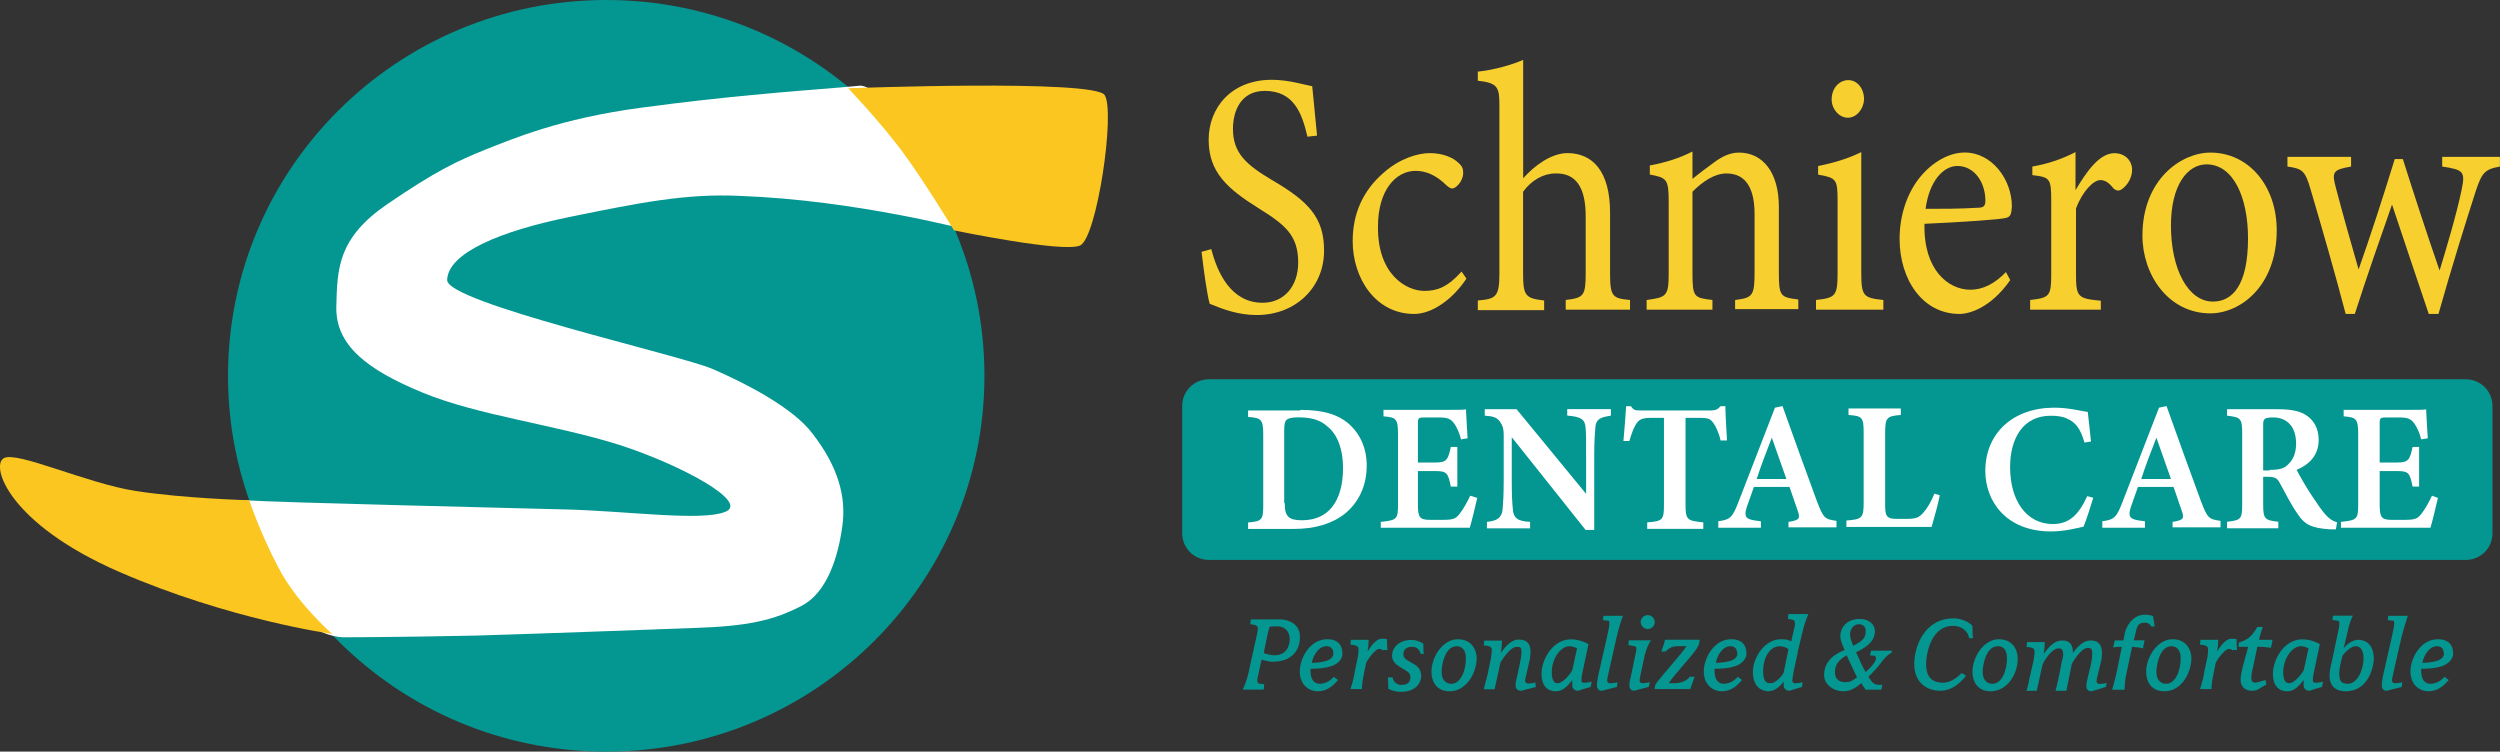 <svg width="153" height="46" viewBox="0 0 153 46" fill="none" xmlns="http://www.w3.org/2000/svg">
<rect x="0" y="0" width="153" height="46" fill="#333333" stroke="none"/>
<g clip-path="url(#clip0_9244_27676)">
<path d="M37.102 46C49.885 46 60.248 35.703 60.248 23C60.248 10.297 49.885 0 37.102 0C24.318 0 13.955 10.297 13.955 23C13.955 35.703 24.318 46 37.102 46Z" fill="#049691"/>
<path d="M29.697 9.159C31.405 8.49 34.254 7.255 39.276 6.586C44.247 5.917 48.235 5.609 51.445 5.351L52.584 5.248C52.999 5.197 53.516 5.609 53.827 6.072C53.827 6.072 54.293 6.895 55.847 9.056C57.4 11.217 59.627 13.584 59.627 13.584C59.989 13.995 59.886 14.201 59.316 14.098C59.316 14.098 52.377 12.246 45.283 11.989C41.969 11.834 39.173 12.4 34.875 13.275C30.577 14.15 27.418 15.488 27.366 17.134C27.315 18.523 41.607 21.714 43.626 22.588C45.646 23.463 48.545 24.955 49.736 26.55C51.29 28.557 51.808 30.409 51.549 32.21C51.29 34.114 50.617 36.224 49.115 37.047C47.354 37.973 45.749 38.333 42.383 38.436C39.587 38.539 32.648 38.796 29.075 38.899C23.949 39.002 21.049 39.002 21.049 39.002C20.48 39.002 19.651 38.745 19.185 38.385C19.185 38.385 18.408 37.819 16.596 34.783C15.198 32.416 14.576 30.615 14.939 30.615C17.476 30.77 30.991 31.078 34.72 31.181C38.448 31.284 42.901 31.902 44.351 31.336C45.956 30.77 41.71 28.454 37.878 27.219C33.943 25.984 29.231 25.418 25.865 24.029C22.499 22.64 20.531 21.148 20.583 18.781C20.635 16.414 20.687 14.562 23.69 12.503C26.693 10.445 28.04 9.828 29.697 9.159Z" fill="white"/>
<path d="M67.601 5.814C68.275 6.792 67.135 14.562 66.1 15.025C65.064 15.488 58.384 14.098 58.384 14.098C58.384 14.098 56.52 11.011 55.174 9.21C53.827 7.409 51.911 5.403 51.911 5.403C51.911 5.403 66.928 4.837 67.601 5.814Z" fill="#FAC61F"/>
<path d="M15.25 30.615C15.25 30.615 11.314 30.512 8.311 30.049C5.308 29.586 1.01 27.579 0.233 28.043C-0.595 28.506 0.544 32.056 7.275 34.989C14.007 37.922 20.324 38.796 20.324 38.796C20.324 38.796 18.098 36.841 17.01 34.68C15.923 32.622 15.25 30.615 15.25 30.615Z" fill="#FAC61F"/>
<path d="M152.539 32.627C152.539 33.548 151.814 34.269 150.887 34.269H74.001C73.075 34.269 72.35 33.548 72.35 32.627V24.852C72.35 23.931 73.075 23.211 74.001 23.211H150.887C151.814 23.211 152.539 23.931 152.539 24.852V32.627Z" fill="#049691"/>
<path d="M80.013 8.351C79.682 6.941 79.19 5.562 77.403 5.562C75.948 5.562 75.457 6.777 75.457 7.893C75.457 9.37 76.28 10.09 77.833 11.011C80.081 12.323 81.033 13.306 81.033 15.344C81.033 17.577 79.314 19.28 76.906 19.28C75.783 19.28 74.825 18.92 74.032 18.59C73.867 17.999 73.67 16.558 73.535 15.411L74.131 15.246C74.493 16.656 75.322 18.529 77.269 18.529C78.62 18.529 79.449 17.479 79.449 16.069C79.449 14.428 78.688 13.774 77.041 12.755C75.094 11.541 73.97 10.522 73.97 8.557C73.97 6.591 75.358 4.883 77.833 4.883C78.89 4.883 79.915 5.212 80.308 5.279C80.376 6.036 80.474 6.885 80.604 8.3L80.008 8.366L80.013 8.351Z" fill="#F7D030"/>
<path d="M89.748 17.047C88.925 18.292 87.667 19.213 86.548 19.213C84.171 19.213 82.784 17.016 82.784 14.752C82.784 13.08 83.41 11.67 84.663 10.584C85.652 9.699 86.776 9.37 87.501 9.37C88.324 9.37 88.956 9.663 89.251 9.962C89.515 10.193 89.546 10.358 89.546 10.584C89.546 11.109 89.085 11.536 88.884 11.536C88.785 11.536 88.718 11.505 88.521 11.341C87.926 10.749 87.299 10.456 86.641 10.456C85.419 10.456 84.332 11.639 84.332 13.867C84.301 16.82 86.082 17.803 87.17 17.803C87.962 17.803 88.588 17.572 89.448 16.62L89.743 17.047H89.748Z" fill="#F7D030"/>
<path d="M95.822 18.951V18.359C96.91 18.225 97.044 18.127 97.044 16.718V13.239C97.044 11.469 96.449 10.584 95.196 10.615C94.471 10.615 93.741 11.011 93.213 11.732V16.748C93.213 18.127 93.378 18.256 94.502 18.39V18.981H90.442V18.39C91.53 18.292 91.763 18.194 91.763 16.748V6.483C91.763 5.367 91.695 5.073 90.442 4.94V4.384C91.431 4.286 92.555 3.957 93.218 3.664V10.913C93.88 10.157 94.937 9.37 95.926 9.37C97.443 9.37 98.536 10.45 98.536 13.013V16.753C98.536 18.163 98.701 18.261 99.758 18.359V18.951H95.828H95.822Z" fill="#F7D030"/>
<path d="M106.189 18.951V18.359C107.277 18.225 107.38 18.096 107.38 16.62V13.111C107.38 11.634 106.919 10.615 105.661 10.615C104.9 10.615 104.175 11.14 103.579 11.732V16.717C103.579 18.194 103.678 18.225 104.801 18.359V18.951H100.773V18.359C101.995 18.194 102.124 18.127 102.124 16.717V12.323C102.124 10.944 101.99 10.877 100.969 10.682V10.126C101.896 9.962 102.818 9.668 103.579 9.272V10.944C103.942 10.651 104.372 10.322 104.869 9.962C105.397 9.565 105.894 9.339 106.422 9.339C107.908 9.339 108.866 10.584 108.866 12.653V16.687C108.866 18.132 108.965 18.194 110.057 18.328V18.92H106.194V18.951H106.189Z" fill="#F7D030"/>
<path d="M111.139 18.951V18.359C112.33 18.225 112.46 18.127 112.46 16.687V12.292C112.46 10.98 112.393 10.883 111.269 10.687V10.162C112.227 9.967 113.118 9.704 113.91 9.308V16.687C113.91 18.133 114.044 18.23 115.261 18.359V18.951H111.134H111.139ZM113.086 7.204C112.558 7.204 112.097 6.679 112.097 6.087C112.097 5.398 112.558 4.904 113.123 4.904C113.651 4.904 114.081 5.398 114.081 6.087C114.05 6.679 113.62 7.204 113.092 7.204H113.086Z" fill="#F7D030"/>
<path d="M123.023 17.145C121.832 18.853 120.512 19.213 119.922 19.213C117.643 19.213 116.255 17.083 116.255 14.618C116.255 13.172 116.716 11.829 117.477 10.877C118.27 9.895 119.295 9.334 120.253 9.334C121.869 9.334 123.127 10.939 123.127 12.647C123.096 13.075 123.06 13.27 122.764 13.337C122.402 13.435 119.989 13.599 117.778 13.697C117.71 16.553 119.264 17.731 120.584 17.731C121.346 17.731 122.07 17.371 122.764 16.651L123.028 17.145H123.023ZM119.792 10.157C118.932 10.157 118.073 11.078 117.845 12.781C118.901 12.781 119.927 12.781 121.045 12.714C121.377 12.714 121.506 12.617 121.506 12.287C121.506 11.171 120.843 10.157 119.787 10.157H119.792Z" fill="#F7D030"/>
<path d="M128.538 18.951H124.245V18.359C125.436 18.225 125.535 18.127 125.535 16.753V12.323C125.535 10.913 125.467 10.847 124.38 10.718V10.193C125.307 10.028 126.13 9.766 127.021 9.308V11.639C127.684 10.522 128.476 9.375 129.398 9.375C130.092 9.375 130.485 9.869 130.485 10.394C130.485 10.888 130.19 11.346 129.859 11.577C129.662 11.711 129.527 11.675 129.361 11.546C129.097 11.217 128.864 11.021 128.538 11.021C128.139 11.021 127.451 11.68 127.052 12.761V16.764C127.052 18.174 127.15 18.271 128.569 18.405V18.961H128.538V18.951Z" fill="#F7D030"/>
<path d="M135.275 9.339C137.621 9.339 139.335 11.371 139.335 14.093C139.335 17.536 137.087 19.177 135.275 19.177C132.701 19.177 131.117 16.815 131.117 14.423C131.117 10.98 133.494 9.339 135.275 9.339ZM135.042 10.059C133.887 10.059 132.862 11.305 132.862 13.8C132.862 16.491 133.918 18.457 135.436 18.457C136.59 18.457 137.579 17.505 137.579 14.587C137.579 12.092 136.689 10.059 135.037 10.059H135.042Z" fill="#F7D030"/>
<path d="M153 10.193C152.042 10.358 151.876 10.589 151.483 11.798C150.954 13.44 150.028 16.393 149.235 19.213H148.64C147.879 16.949 147.123 14.721 146.392 12.519C145.699 14.489 144.875 16.851 144.114 19.213H143.555C142.892 16.687 142.167 14.16 141.411 11.603C141.08 10.456 140.914 10.322 139.992 10.193V9.601H143.886V10.193C142.763 10.389 142.695 10.522 142.959 11.505C143.389 13.146 143.886 14.886 144.347 16.491C145.108 14.325 145.833 12.097 146.558 9.735H147.055C147.749 11.932 148.51 14.263 149.303 16.558C149.701 15.246 150.328 13.177 150.654 11.603C150.887 10.486 150.752 10.389 149.463 10.193V9.601H152.995V10.193H153Z" fill="#F7D030"/>
<path d="M79.583 25.084C81.002 25.084 81.991 25.377 82.685 26.067C83.213 26.591 83.643 27.379 83.643 28.495C83.643 29.776 83.115 30.79 82.292 31.449C81.499 32.071 80.443 32.37 79.19 32.37H76.383V31.974C77.243 31.907 77.31 31.809 77.31 30.893V26.597C77.31 25.645 77.176 25.578 76.383 25.516V25.12H79.583V25.089V25.084ZM78.626 30.79C78.626 31.608 78.859 31.84 79.682 31.84C81.297 31.84 82.193 30.692 82.193 28.624C82.193 27.507 81.862 26.591 81.235 26.098C80.774 25.671 80.179 25.542 79.454 25.542C79.024 25.542 78.827 25.609 78.729 25.706C78.631 25.804 78.594 25.969 78.594 26.329V30.79H78.626Z" fill="white"/>
<path d="M90.411 30.461C90.344 30.754 90.049 32.005 89.95 32.298H84.503V31.938C85.492 31.84 85.559 31.773 85.559 30.857V26.561C85.559 25.609 85.425 25.542 84.669 25.48V25.084H88.102C89.189 25.084 89.588 25.084 89.717 25.053C89.717 25.285 89.785 26.17 89.816 26.823L89.417 26.89C89.319 26.494 89.153 26.134 88.987 25.907C88.79 25.645 88.625 25.547 88.029 25.547H87.206C86.807 25.547 86.776 25.578 86.776 25.943V28.305H87.864C88.526 28.305 88.625 28.14 88.79 27.353H89.189V29.782H88.79C88.625 28.964 88.557 28.83 87.864 28.83H86.776V30.862C86.776 31.649 86.874 31.814 87.501 31.814H88.361C88.987 31.814 89.122 31.716 89.35 31.418C89.578 31.119 89.811 30.698 89.976 30.337L90.406 30.471L90.411 30.461Z" fill="white"/>
<path d="M98.561 25.444C97.899 25.542 97.671 25.676 97.635 26.164C97.603 26.561 97.567 26.983 97.567 27.971V32.432H97.039L92.519 26.756V29.38C92.519 30.363 92.55 30.826 92.586 31.15C92.617 31.675 92.85 31.907 93.642 31.938V32.334H91.001V31.938C91.628 31.871 91.892 31.706 91.959 31.181C91.99 30.785 92.027 30.363 92.027 29.375V26.653C92.027 26.293 91.996 26.098 91.794 25.799C91.597 25.537 91.364 25.47 90.867 25.439V25.043H92.814L97.07 30.224V27.96C97.07 26.977 97.07 26.55 97.039 26.19C97.008 25.696 96.806 25.501 95.915 25.434V25.038H98.587V25.434H98.556L98.561 25.444Z" fill="white"/>
<path d="M105.298 26.952C105.2 26.494 105.003 26.098 104.869 25.902C104.672 25.64 104.604 25.573 103.978 25.573H103.155V30.888C103.155 31.809 103.253 31.871 104.242 31.968V32.365H100.809V31.968C101.767 31.902 101.834 31.804 101.834 30.888V25.573H101.073C100.477 25.573 100.312 25.671 100.115 25.969C99.98 26.201 99.851 26.525 99.716 26.988H99.354C99.421 26.231 99.488 25.413 99.519 24.858H99.815C99.98 25.12 100.11 25.12 100.41 25.12H104.703C104.998 25.12 105.133 25.053 105.298 24.858H105.593C105.593 25.352 105.661 26.267 105.692 26.957H105.293L105.298 26.952Z" fill="white"/>
<path d="M109.457 32.334V31.938C110.15 31.84 110.182 31.706 110.016 31.248C109.881 30.888 109.721 30.363 109.519 29.802H107.339C107.204 30.198 107.044 30.62 106.909 31.017C106.676 31.737 106.909 31.804 107.768 31.902V32.298H105.159V31.902C105.853 31.804 106.018 31.706 106.381 30.754L108.628 24.95L109.089 24.852C109.783 26.787 110.508 28.82 111.202 30.692C111.6 31.711 111.662 31.773 112.393 31.876V32.272H109.457V32.339V32.334ZM108.436 26.787C108.105 27.641 107.774 28.495 107.51 29.313H109.327L108.436 26.787Z" fill="white"/>
<path d="M118.712 30.315C118.644 30.742 118.313 31.921 118.214 32.25H113V31.854C113.958 31.787 114.056 31.689 114.056 30.773V26.477C114.056 25.525 113.958 25.458 113.129 25.396V25H116.33V25.396C115.47 25.463 115.372 25.561 115.372 26.477V30.871C115.372 31.494 115.403 31.756 116.034 31.756H116.697C117.293 31.756 117.458 31.658 117.723 31.36C117.956 31.097 118.22 30.639 118.385 30.212L118.717 30.31L118.712 30.315Z" fill="white"/>
<path d="M128.108 30.461C127.943 31.017 127.679 31.84 127.513 32.231C127.218 32.298 126.358 32.524 125.53 32.524C122.754 32.524 121.501 30.656 121.501 28.82C121.501 26.525 123.184 24.95 125.726 24.95C126.653 24.95 127.477 25.182 127.772 25.212C127.839 25.737 127.906 26.494 127.969 27.019L127.57 27.085C127.337 26.267 127.042 25.84 126.482 25.609C126.218 25.475 125.82 25.444 125.493 25.444C123.842 25.444 123.018 26.787 123.018 28.593C123.018 30.662 124.043 32.071 125.628 32.071C126.586 32.071 127.181 31.577 127.741 30.363L128.103 30.461H128.108Z" fill="white"/>
<path d="M132.96 32.334V31.938C133.654 31.84 133.685 31.706 133.519 31.248C133.385 30.888 133.224 30.363 133.022 29.802H130.842C130.708 30.198 130.547 30.62 130.413 31.017C130.18 31.737 130.413 31.804 131.272 31.902V32.298H128.662V31.902C129.356 31.804 129.522 31.706 129.884 30.754L132.132 24.95L132.593 24.852C133.286 26.787 134.011 28.82 134.705 30.692C135.104 31.711 135.166 31.773 135.896 31.876V32.272H132.96V32.339V32.334ZM131.971 26.787C131.64 27.641 131.308 28.495 131.044 29.313H132.862L131.971 26.787Z" fill="white"/>
<path d="M142.965 32.395H142.602C141.447 32.329 141.018 32.066 140.655 31.511C140.225 30.919 139.894 30.229 139.532 29.576C139.366 29.247 139.2 29.18 138.77 29.18H138.506V30.852C138.506 31.773 138.605 31.835 139.433 31.932V32.329H136.295V31.932C137.155 31.835 137.222 31.768 137.222 30.852V26.52C137.222 25.598 137.124 25.537 136.295 25.439V25.043H139.299C140.189 25.043 140.754 25.14 141.178 25.439C141.608 25.732 141.903 26.226 141.903 26.916C141.903 27.898 141.277 28.459 140.552 28.753C140.717 29.082 141.147 29.833 141.479 30.327C141.877 30.919 142.074 31.212 142.302 31.474C142.566 31.768 142.732 31.871 143.027 31.968L142.959 32.395H142.965ZM138.905 28.758C139.402 28.758 139.765 28.691 139.992 28.464C140.355 28.135 140.521 27.708 140.521 27.152C140.521 25.969 139.827 25.547 139.133 25.547C138.838 25.547 138.672 25.578 138.605 25.645C138.506 25.712 138.506 25.84 138.506 26.103V28.794H138.905V28.763V28.758Z" fill="white"/>
<path d="M149.204 30.461C149.137 30.754 148.842 32.005 148.743 32.298H143.265V31.938C144.254 31.84 144.321 31.773 144.321 30.857V26.561C144.321 25.609 144.187 25.542 143.431 25.48V25.084H146.864C147.951 25.084 148.35 25.084 148.479 25.053C148.479 25.285 148.547 26.17 148.578 26.823L148.179 26.89C148.081 26.494 147.915 26.134 147.749 25.907C147.552 25.645 147.387 25.547 146.791 25.547H146.066C145.668 25.547 145.636 25.578 145.636 25.943V28.305H146.724C147.387 28.305 147.485 28.14 147.651 27.353H148.05V29.782H147.651C147.485 28.964 147.418 28.83 146.724 28.83H145.636V30.862C145.636 31.649 145.735 31.814 146.361 31.814H147.221C147.848 31.814 147.982 31.716 148.21 31.418C148.438 31.119 148.671 30.698 148.837 30.337L149.199 30.471L149.204 30.461Z" fill="white"/>
<path d="M77.901 40.5C77.704 40.5 77.403 40.433 77.207 40.366L77.041 41.122C77.01 41.318 76.943 41.518 76.943 41.647C76.943 41.776 77.01 41.843 77.108 41.843L77.372 41.873L77.341 42.203H76.052C76.285 41.745 76.415 41.22 76.513 40.695L76.912 38.889C76.943 38.755 76.979 38.596 76.979 38.462C76.979 38.328 76.912 38.267 76.715 38.23L76.518 38.2L76.549 37.906H78.367C78.563 37.906 79.558 38.004 79.558 38.987C79.558 39.609 79.226 40.494 77.906 40.494L77.901 40.5ZM78.165 38.333C77.999 38.333 77.833 38.333 77.704 38.364C77.606 38.596 77.538 39.023 77.341 39.97C77.538 40.036 77.771 40.103 78.004 40.103C78.698 40.103 78.931 39.578 78.931 39.085C78.9 38.493 78.47 38.328 78.17 38.328L78.165 38.333Z" fill="#049691"/>
<path d="M81.494 40.762C81.096 40.896 80.702 40.927 80.205 40.927V41.091C80.205 41.585 80.438 41.848 80.764 41.848C81.127 41.848 81.427 41.652 81.624 41.421L81.888 41.616C81.525 42.043 81.163 42.306 80.635 42.306C80.174 42.306 79.547 41.976 79.547 41.091C79.547 40.304 80.143 39.121 81.23 39.121C81.396 39.121 82.157 39.121 82.157 40.006C82.157 40.335 81.893 40.628 81.494 40.762ZM81.168 39.548C80.769 39.548 80.407 39.975 80.278 40.566C80.676 40.566 81.002 40.5 81.204 40.433C81.499 40.335 81.603 40.139 81.603 40.006C81.603 39.872 81.572 39.548 81.173 39.548H81.168Z" fill="#049691"/>
<path d="M84.663 39.846C84.632 39.779 84.529 39.712 84.399 39.712C84.234 39.712 83.804 40.17 83.607 40.566L83.441 41.385C83.41 41.58 83.343 41.909 83.343 42.172H82.649C82.747 41.879 82.882 41.385 82.913 41.091L83.11 40.17C83.141 39.939 83.141 39.81 83.141 39.712C83.141 39.615 83.074 39.517 82.877 39.481L82.644 39.45L82.675 39.157H83.762C83.762 39.321 83.731 39.712 83.695 39.877C83.99 39.383 84.29 39.09 84.555 39.09C84.689 39.09 84.788 39.09 84.886 39.121C84.886 39.285 84.886 39.578 84.917 39.779H84.653V39.846H84.663Z" fill="#049691"/>
<path d="M86.942 40.011C86.874 39.779 86.745 39.584 86.414 39.584C86.118 39.584 85.885 39.718 85.885 40.042C85.885 40.175 85.953 40.304 86.118 40.402L86.517 40.633C86.812 40.798 86.978 41.03 86.978 41.39C86.978 41.683 86.745 42.342 85.725 42.342C85.492 42.342 85.166 42.275 84.964 42.146C84.964 41.981 84.964 41.688 84.933 41.457H85.228C85.259 41.688 85.461 41.915 85.756 41.915C86.02 41.915 86.315 41.848 86.315 41.457C86.315 41.261 86.248 41.163 85.984 40.999L85.652 40.803C85.388 40.639 85.192 40.443 85.192 40.114C85.192 39.718 85.523 39.162 86.414 39.162C86.647 39.162 86.973 39.296 87.108 39.393C87.108 39.558 87.108 39.851 87.138 40.016H86.942V40.011Z" fill="#049691"/>
<path d="M88.728 42.306C87.838 42.306 87.605 41.616 87.605 41.122C87.605 40.201 88.298 39.121 89.22 39.121C90.043 39.121 90.375 39.743 90.375 40.304C90.344 41.287 89.681 42.306 88.723 42.306H88.728ZM89.153 39.548C88.392 39.548 88.226 40.793 88.226 41.091C88.226 41.781 88.656 41.848 88.821 41.848C89.417 41.848 89.712 40.993 89.712 40.304C89.712 39.615 89.313 39.548 89.153 39.548Z" fill="#049691"/>
<path d="M94.01 42.043L93.347 42.208C93.249 42.239 93.114 42.275 93.083 42.275C92.917 42.275 92.752 42.177 92.752 41.945C92.752 41.75 92.783 41.652 92.85 41.39L93.016 40.602C93.083 40.309 93.114 40.078 93.114 39.882C93.114 39.589 93.016 39.589 92.819 39.589C92.555 39.589 92.224 39.918 91.83 40.541L91.468 42.182H90.805C90.836 42.017 90.97 41.559 91.038 41.297L91.234 40.345C91.266 40.114 91.302 39.887 91.302 39.789C91.302 39.656 91.234 39.558 91.038 39.527L90.805 39.496L90.836 39.203H91.923C91.923 39.398 91.892 39.759 91.856 39.959C92.187 39.465 92.55 39.141 92.943 39.141C93.404 39.141 93.668 39.337 93.668 39.898C93.668 40.062 93.637 40.392 93.57 40.587L93.404 41.307C93.373 41.441 93.337 41.57 93.337 41.668C93.337 41.765 93.404 41.832 93.534 41.832C93.663 41.832 93.865 41.801 93.963 41.765L93.995 42.059L94.01 42.043Z" fill="#049691"/>
<path d="M97.345 42.043L96.884 42.177C96.749 42.208 96.651 42.275 96.552 42.275C96.387 42.275 96.221 42.141 96.221 41.945V41.616C95.926 42.012 95.626 42.306 95.232 42.306C95.066 42.306 94.341 42.306 94.341 41.225C94.341 40.438 94.968 39.126 96.159 39.126C96.521 39.126 96.951 39.26 97.215 39.419L96.853 41.127C96.822 41.261 96.785 41.457 96.785 41.621C96.785 41.755 96.817 41.786 96.982 41.786C97.081 41.786 97.246 41.755 97.412 41.719L97.345 42.048V42.043ZM96.055 39.548C95.527 39.548 94.968 40.268 94.968 41.153C94.968 41.709 95.165 41.812 95.33 41.812C95.594 41.812 95.993 41.415 96.221 41.024L96.516 39.681C96.382 39.614 96.221 39.548 96.055 39.548Z" fill="#049691"/>
<path d="M98.826 39.486L98.427 41.256C98.396 41.39 98.36 41.518 98.36 41.652C98.36 41.75 98.427 41.817 98.556 41.817C98.686 41.817 98.888 41.786 98.986 41.75L98.955 42.043L98.292 42.208C98.194 42.239 98.096 42.275 98.028 42.275C97.863 42.275 97.733 42.177 97.733 41.945C97.733 41.75 97.764 41.652 97.8 41.39L98.36 38.93C98.427 38.601 98.494 38.339 98.494 38.143C98.494 37.978 98.463 37.978 98.298 37.978L98.101 37.947L98.132 37.685H99.323C99.157 38.112 98.96 38.833 98.826 39.491V39.486Z" fill="#049691"/>
<path d="M100.643 40.17L100.41 41.251C100.379 41.385 100.343 41.544 100.343 41.647C100.343 41.75 100.41 41.812 100.54 41.812C100.669 41.812 100.871 41.781 100.97 41.745L100.902 42.038L100.276 42.203C100.177 42.234 100.043 42.27 100.012 42.27C99.846 42.27 99.716 42.172 99.716 41.94C99.716 41.745 99.748 41.647 99.815 41.385L100.079 40.103C100.11 39.939 100.146 39.81 100.146 39.707C100.146 39.573 100.079 39.542 99.851 39.512L99.654 39.481L99.685 39.188H101.037C100.871 39.45 100.773 39.645 100.638 40.17H100.643ZM100.84 38.498C100.607 38.498 100.41 38.303 100.41 38.071C100.41 37.839 100.607 37.644 100.84 37.644C101.073 37.644 101.27 37.839 101.27 38.071C101.27 38.303 101.073 38.498 100.84 38.498Z" fill="#049691"/>
<path d="M103.579 40.042L102.554 41.256C102.357 41.487 102.259 41.616 102.124 41.812H102.456C102.818 41.812 103.181 41.714 103.414 41.415H103.709C103.61 41.678 103.543 41.909 103.445 42.172H101.265C101.265 42.074 101.296 42.007 101.296 41.94C101.327 41.843 101.492 41.647 101.793 41.282L102.818 40.067C102.953 39.903 103.113 39.707 103.217 39.542H102.922C102.492 39.542 102.259 39.542 101.933 39.872H101.669C101.767 39.64 101.865 39.316 101.902 39.151H104.014C104.045 39.383 103.817 39.774 103.584 40.036L103.579 40.042Z" fill="#049691"/>
<path d="M106.22 40.762C105.821 40.896 105.428 40.927 104.931 40.927V41.091C104.931 41.585 105.164 41.848 105.49 41.848C105.853 41.848 106.153 41.652 106.35 41.421L106.614 41.616C106.251 42.043 105.889 42.306 105.361 42.306C104.9 42.306 104.273 41.976 104.273 41.091C104.273 40.304 104.869 39.121 105.956 39.121C106.122 39.121 106.883 39.121 106.883 40.006C106.883 40.335 106.588 40.628 106.22 40.762ZM105.894 39.548C105.495 39.548 105.133 39.975 105.003 40.566C105.402 40.566 105.728 40.5 105.93 40.433C106.225 40.335 106.329 40.139 106.329 40.006C106.298 39.872 106.298 39.548 105.899 39.548H105.894Z" fill="#049691"/>
<path d="M110.021 39.944L109.757 41.158C109.726 41.39 109.69 41.554 109.69 41.652C109.69 41.75 109.757 41.817 109.855 41.817C110.021 41.817 110.187 41.786 110.316 41.75L110.285 42.043L109.824 42.177C109.69 42.208 109.56 42.275 109.493 42.275C109.327 42.275 109.161 42.141 109.161 41.945V41.714C108.928 42.043 108.566 42.306 108.235 42.306C108.002 42.306 107.277 42.208 107.277 41.122C107.277 40.237 108.002 39.121 108.996 39.121C109.291 39.121 109.457 39.151 109.622 39.254L109.819 38.4C109.85 38.303 109.85 38.236 109.85 38.138C109.85 37.973 109.783 37.942 109.586 37.906L109.42 37.875L109.451 37.582H110.674C110.409 38.138 110.244 38.961 110.011 39.944H110.021ZM108.928 39.548C108.333 39.548 107.903 40.206 107.903 41.091C107.903 41.812 108.198 41.812 108.364 41.812C108.597 41.812 108.923 41.549 109.156 41.189L109.451 39.743C109.384 39.645 109.12 39.548 108.923 39.548H108.928Z" fill="#049691"/>
<path d="M115.727 39.975C115.432 40.108 115.199 40.469 114.904 40.829C114.738 41.024 114.541 41.225 114.345 41.421C114.609 41.817 114.676 41.879 114.971 41.915H115.204L115.137 42.208H114.179C114.081 42.074 113.982 41.945 113.915 41.812C113.516 42.141 113.221 42.306 112.791 42.306C112.232 42.306 111.636 41.909 111.636 41.323C111.636 40.602 112.066 40.108 112.89 39.779C112.724 39.419 112.626 39.121 112.626 38.961C112.626 38.436 112.988 37.881 113.816 37.881C114.345 37.881 114.743 38.174 114.743 38.637C114.743 39.26 114.215 39.62 113.589 39.918C113.723 40.181 113.951 40.772 114.184 41.133C114.645 40.705 114.811 40.443 114.811 40.278C114.811 40.181 114.743 40.114 114.578 40.114H114.443L114.51 39.82H115.8L115.732 39.985L115.727 39.975ZM113.024 40.108C112.465 40.402 112.299 40.731 112.299 41.158C112.299 41.585 112.594 41.75 112.926 41.75C113.221 41.75 113.325 41.683 113.651 41.457C113.516 41.163 113.154 40.438 113.024 40.114V40.108ZM113.749 38.205C113.454 38.205 113.221 38.498 113.221 38.827C113.221 38.992 113.288 39.224 113.418 39.517C114.081 39.188 114.179 38.992 114.179 38.596C114.179 38.431 114.081 38.2 113.749 38.2V38.205Z" fill="#049691"/>
<path d="M120.517 39.059C120.419 38.601 120.056 38.303 119.528 38.303C118.109 38.303 117.876 40.17 117.876 40.633C117.876 41.354 118.171 41.781 118.902 41.781C119.331 41.781 119.694 41.549 120.056 41.189L120.32 41.354C119.891 41.909 119.362 42.275 118.767 42.275C117.778 42.275 117.151 41.652 117.151 40.633C117.151 39.615 117.747 37.844 119.559 37.844C120.056 37.844 120.517 38.076 120.714 38.303C120.714 38.498 120.714 38.827 120.745 39.059H120.512H120.517Z" fill="#049691"/>
<path d="M121.838 42.306C120.947 42.306 120.714 41.616 120.714 41.122C120.714 40.201 121.408 39.121 122.329 39.121C123.153 39.121 123.484 39.743 123.484 40.304C123.484 41.287 122.821 42.306 121.832 42.306H121.838ZM122.267 39.548C121.506 39.548 121.34 40.793 121.34 41.091C121.34 41.781 121.77 41.848 121.936 41.848C122.531 41.848 122.827 40.993 122.827 40.304C122.827 39.615 122.464 39.548 122.267 39.548Z" fill="#049691"/>
<path d="M128.869 42.043L128.243 42.239C128.145 42.27 128.01 42.306 127.979 42.306C127.813 42.306 127.684 42.208 127.684 41.976C127.684 41.812 127.715 41.714 127.782 41.421L127.948 40.731C128.015 40.469 128.046 40.175 128.046 40.011C128.046 39.681 127.948 39.651 127.751 39.651C127.487 39.651 127.088 40.108 126.793 40.633L126.462 42.275H125.799C125.83 42.141 125.933 41.75 125.965 41.585L126.13 40.767C126.161 40.536 126.265 40.211 126.265 40.078C126.265 39.718 126.166 39.681 125.97 39.681C125.675 39.681 125.307 40.108 125.012 40.633L124.649 42.275H124.023C124.054 42.141 124.157 41.848 124.188 41.585L124.452 40.438C124.484 40.206 124.52 39.98 124.52 39.882C124.52 39.748 124.453 39.651 124.256 39.62L124.023 39.589L124.054 39.295H125.141C125.141 39.46 125.11 39.82 125.074 40.016C125.405 39.558 125.737 39.198 126.198 39.198C126.793 39.198 126.86 39.594 126.86 39.954C127.321 39.332 127.653 39.198 127.948 39.198C128.31 39.198 128.642 39.332 128.642 39.985C128.642 40.15 128.611 40.443 128.543 40.644L128.378 41.333C128.31 41.596 128.31 41.626 128.31 41.693C128.31 41.791 128.378 41.858 128.507 41.858C128.605 41.858 128.838 41.827 128.937 41.791L128.869 42.053V42.043Z" fill="#049691"/>
<path d="M131.676 38.369C131.578 38.174 131.443 38.107 131.246 38.107C130.915 38.107 130.786 38.272 130.718 38.663L130.584 39.188H131.246C131.215 39.321 131.179 39.517 131.148 39.681C130.915 39.615 130.718 39.615 130.485 39.584L130.123 41.292C130.055 41.585 130.024 42.012 130.024 42.213H129.263C129.362 41.884 129.496 41.359 129.558 41.066L129.853 39.589C129.688 39.589 129.491 39.589 129.325 39.62L129.424 39.193H129.952L130.05 38.699C130.118 38.405 130.48 37.618 131.272 37.618C131.469 37.618 131.635 37.649 131.769 37.716L131.868 38.339H131.671V38.369H131.676Z" fill="#049691"/>
<path d="M132.468 42.306C131.578 42.306 131.345 41.616 131.345 41.122C131.345 40.201 132.039 39.121 132.96 39.121C133.784 39.121 134.115 39.743 134.115 40.304C134.084 41.287 133.452 42.306 132.463 42.306H132.468ZM132.898 39.548C132.137 39.548 131.971 40.793 131.971 41.091C131.971 41.781 132.401 41.848 132.567 41.848C133.162 41.848 133.457 40.993 133.457 40.304C133.457 39.615 133.059 39.548 132.898 39.548Z" fill="#049691"/>
<path d="M136.657 39.846C136.626 39.779 136.523 39.712 136.393 39.712C136.228 39.712 135.798 40.17 135.601 40.566L135.435 41.385C135.404 41.58 135.337 41.909 135.337 42.172H134.643C134.741 41.879 134.876 41.385 134.907 41.091L135.104 40.17C135.135 39.939 135.135 39.81 135.135 39.712C135.135 39.615 135.068 39.517 134.871 39.481L134.638 39.45L134.669 39.157H135.756C135.756 39.321 135.725 39.712 135.689 39.877C135.984 39.383 136.285 39.09 136.549 39.09C136.683 39.09 136.782 39.09 136.88 39.121C136.88 39.285 136.88 39.578 136.911 39.779H136.647V39.846H136.657Z" fill="#049691"/>
<path d="M138.972 39.645C138.807 39.614 138.413 39.578 138.149 39.578L137.916 40.695C137.849 40.988 137.781 41.251 137.781 41.452C137.781 41.683 137.849 41.781 138.014 41.781C138.149 41.781 138.413 41.683 138.641 41.616L138.708 41.879L138.278 42.141C138.144 42.239 137.983 42.275 137.817 42.275C137.388 42.275 137.124 42.012 137.124 41.585C137.124 41.421 137.191 41.091 137.258 40.798L137.59 39.584H136.994L137.025 39.321C137.584 39.157 137.849 38.894 138.149 38.369H138.48C138.382 38.632 138.315 38.894 138.247 39.157H139.071C139.071 39.321 139.003 39.517 138.972 39.651V39.645Z" fill="#049691"/>
<path d="M142.105 42.043L141.644 42.177C141.509 42.208 141.411 42.275 141.313 42.275C141.147 42.275 140.981 42.141 140.981 41.945V41.616C140.686 42.012 140.386 42.306 139.992 42.306C139.827 42.306 139.102 42.306 139.102 41.225C139.102 40.438 139.728 39.126 140.919 39.126C141.282 39.126 141.711 39.26 141.975 39.419L141.613 41.127C141.582 41.261 141.546 41.457 141.546 41.621C141.546 41.755 141.577 41.786 141.742 41.786C141.841 41.786 142.007 41.755 142.172 41.719L142.105 42.048V42.043ZM140.821 39.548C140.293 39.548 139.733 40.268 139.733 41.153C139.733 41.709 139.93 41.812 140.096 41.812C140.36 41.812 140.759 41.415 140.986 41.024L141.282 39.681C141.147 39.614 140.986 39.548 140.821 39.548Z" fill="#049691"/>
<path d="M143.56 42.306C142.965 42.306 142.571 42.012 142.571 41.354C142.571 41.158 142.602 40.86 142.706 40.5L143.037 38.925C143.104 38.663 143.172 38.267 143.172 38.169C143.172 38.004 143.104 37.973 142.975 37.973L142.742 37.942L142.773 37.68H143.995C143.86 37.942 143.731 38.339 143.664 38.699L143.431 39.681C143.596 39.45 143.959 39.157 144.321 39.157C144.984 39.157 145.279 39.681 145.279 40.304C145.279 40.731 144.984 42.306 143.56 42.306ZM144.15 39.548C143.917 39.548 143.524 39.877 143.358 40.139L143.26 40.536C143.192 40.798 143.161 41.091 143.161 41.225C143.161 41.719 143.327 41.848 143.69 41.848C144.285 41.848 144.648 40.963 144.648 40.304C144.648 39.681 144.383 39.548 144.15 39.548Z" fill="#049691"/>
<path d="M146.858 39.486L146.46 41.256C146.429 41.39 146.392 41.518 146.392 41.652C146.392 41.75 146.46 41.817 146.589 41.817C146.719 41.817 146.921 41.786 147.019 41.75L146.988 42.043L146.325 42.208C146.227 42.239 146.128 42.275 146.061 42.275C145.895 42.275 145.766 42.177 145.766 41.945C145.766 41.75 145.797 41.652 145.833 41.39L146.392 38.93C146.46 38.601 146.527 38.339 146.527 38.143C146.527 37.978 146.496 37.978 146.33 37.978L146.134 37.947L146.165 37.685H147.356C147.221 38.112 146.993 38.833 146.858 39.491V39.486Z" fill="#049691"/>
<path d="M149.468 40.762C149.07 40.896 148.676 40.927 148.179 40.927V41.091C148.179 41.585 148.412 41.848 148.738 41.848C149.101 41.848 149.401 41.652 149.598 41.421L149.862 41.616C149.5 42.043 149.137 42.306 148.609 42.306C148.148 42.306 147.521 41.976 147.521 41.091C147.521 40.304 148.117 39.121 149.204 39.121C149.37 39.121 150.131 39.121 150.131 40.006C150.131 40.335 149.836 40.628 149.468 40.762ZM149.137 39.548C148.738 39.548 148.376 39.975 148.246 40.566C148.645 40.566 148.971 40.5 149.173 40.433C149.468 40.335 149.572 40.139 149.572 40.006C149.541 39.872 149.541 39.548 149.142 39.548H149.137Z" fill="#049691"/>
</g>
<defs>
<clipPath id="clip0_9244_27676">
<rect width="153" height="46" fill="white"/>
</clipPath>
</defs>
</svg>
